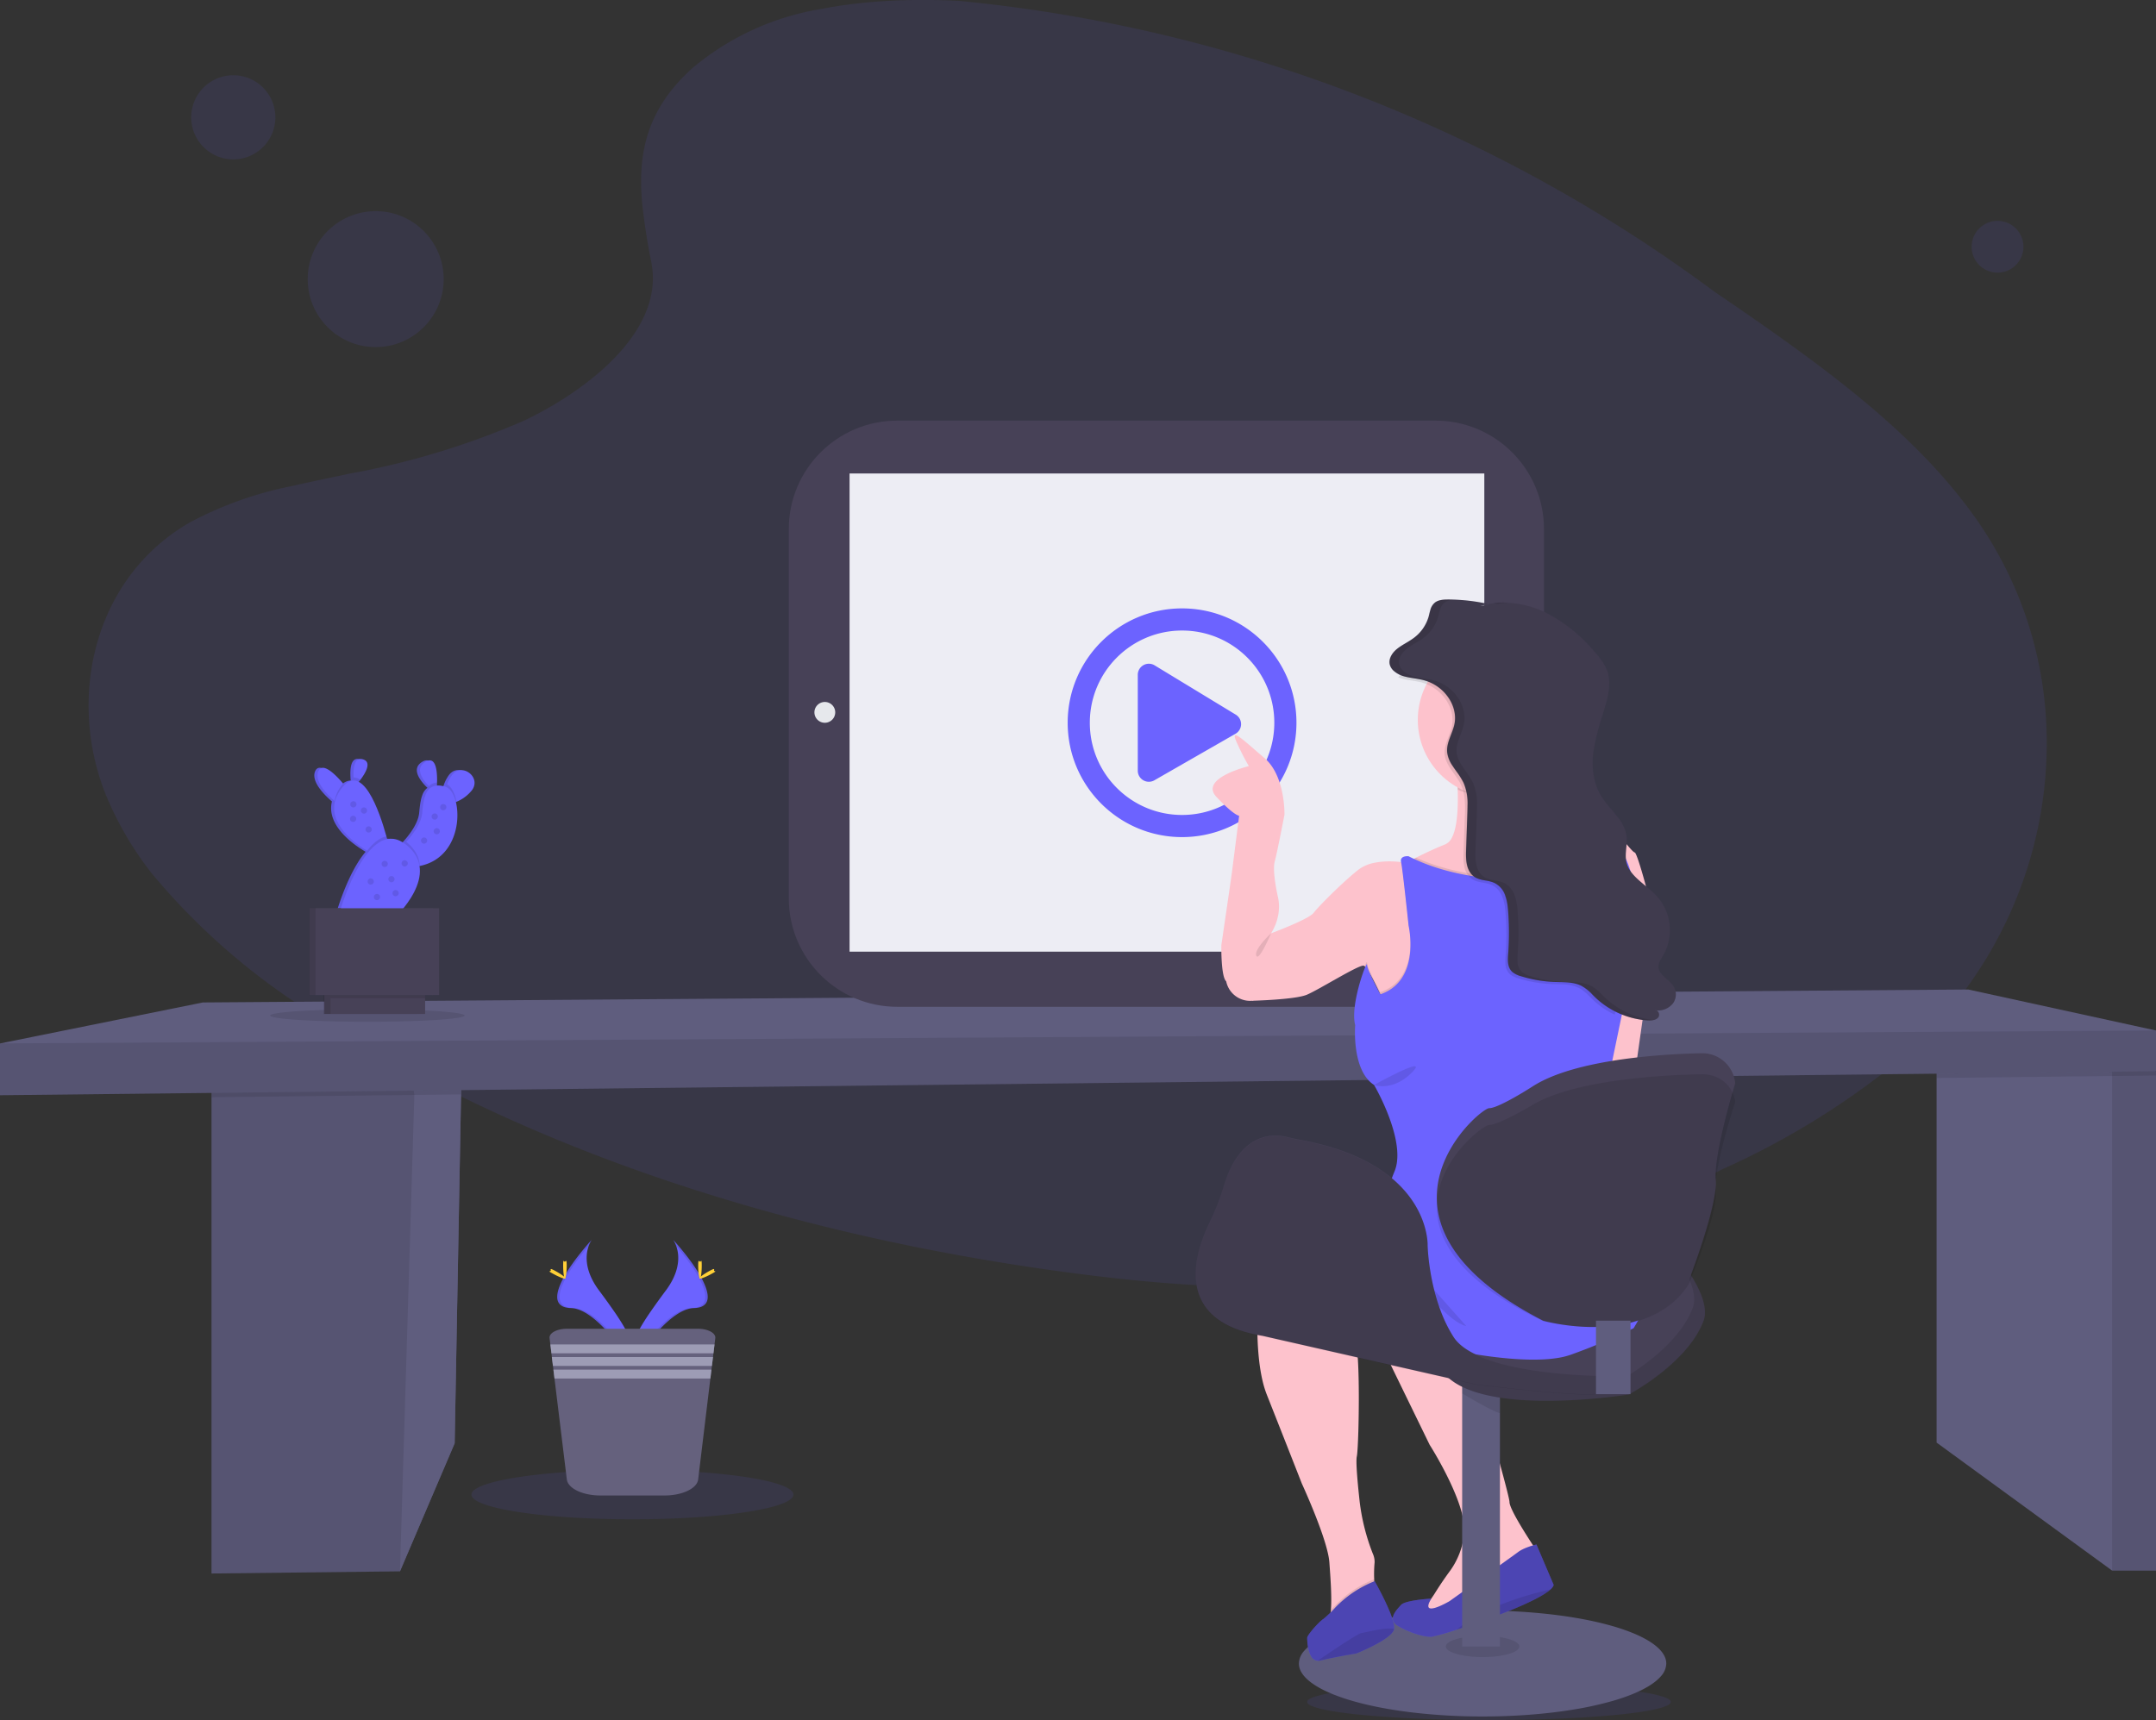 <svg width="453.4" height="361.83" xmlns="http://www.w3.org/2000/svg"><rect width="100%" height="100%" fill="#333333" stroke="none"/><g><path d="M172.802 1.871a56.235 56.235 0 0 0-27.02 12.307c-.426.379-.844.767-1.255 1.163-9.087 8.763-10.425 18.047-9.409 28.138.46 3.98 1.087 7.94 1.882 11.868a17.11 17.11 0 0 1 .299 3.18c0 11.358-11.328 21.323-22.552 27.608a78.666 78.666 0 0 1-4.524 2.343 166.136 166.136 0 0 1-36.88 11.185c-1.787.382-3.573.76-5.356 1.137-1.132.24-2.264.482-3.394.728-1.09.237-2.181.48-3.269.732a76.961 76.961 0 0 0-21.612 7.754c-.799.467-1.582.96-2.349 1.478-12.958 8.759-19.028 23.374-18.721 37.988a50.28 50.28 0 0 0 3.692 17.9 70.126 70.126 0 0 0 9.526 16.278 140.762 140.762 0 0 0 37.307 31.614c45.345 28.266 99.44 44.809 154.565 52.28 19.725 2.677 39.817 4.234 59.664 2.318a236.037 236.037 0 0 0 78.798-23.904 166.932 166.932 0 0 0 38.301-23.827 88.894 88.894 0 0 0 5.298-5.058c16.163-16.756 24.628-38.758 24.628-60.673a81.624 81.624 0 0 0-13.832-45.782c-11.505-17.07-28.956-30.426-46.68-42.821a660.334 660.334 0 0 0-9.268-6.368A317.725 317.725 0 0 0 201.648.181c-9.526-.468-19.502-.137-28.847 1.69z" fill="#6c63ff" fill-rule="evenodd" opacity=".1"/><path d="M64.71 58.716c0-7.895 6.4-14.296 14.296-14.296 7.896 0 14.297 6.4 14.297 14.296 0 7.896-6.4 14.297-14.297 14.297-7.895 0-14.296-6.4-14.296-14.297zM40.21 24.68a8.85 8.85 0 1 1 17.7 0 8.85 8.85 0 0 1-17.7 0zM414.63 51.906a5.446 5.446 0 1 1 10.893 0 5.446 5.446 0 0 1-10.893 0zM350.864 358.622a.819.819 0 0 0 .492-.61.62.62 0 0 0-.274-.455c-.801-.665-3.346-1.297-7.369-1.832a109.636 109.636 0 0 0-3.556-.408c-3.585-.358-7.808-.637-12.403-.827a358.238 358.238 0 0 0-14.631-.29c-3.408 0-6.816.046-10.223.139-6.301.174-12.106.508-16.812.978-5.714.57-9.432 1.3-10.707 2.086a.819.819 0 0 0-.491.61.62.62 0 0 0 .273.454c.802.665 3.347 1.297 7.37 1.832 1.182.156 2.368.292 3.555.41 3.585.357 7.809.636 12.404.826 4.874.196 9.752.293 14.63.29 3.409 0 6.817-.046 10.224-.139 6.3-.174 12.106-.509 16.811-.978 5.714-.57 9.432-1.301 10.707-2.086z" fill="#6c63ff" fill-rule="evenodd" opacity=".1"/><path d="M97.127 221.16l-.168 9.054-1.343 73.393-11.5 26.932-39.636.454V225.33l41.364-3.277 11.283-.894z" fill="#5f5d7e" fill-rule="evenodd"/><path d="M97.127 221.16l-.168 9.054-1.343 73.393-11.5 26.932-39.636.454V225.33l41.364-3.277 11.283-.894z" fill-rule="evenodd" opacity=".1"/><path d="M97.122 221.16l-.168 9.054-1.343 73.393L84.11 330.54l3.027-100.152-.009-.064-1.289-8.269 11.283-.894z" fill="#5f5d7e" fill-rule="evenodd"/><path d="M85.844 222.054l11.283-.894-.168 9.054-9.826.11-42.653.476v-5.47l41.364-3.276z" fill-rule="evenodd" opacity=".1"/><path d="M453.403 225.333v105.054h-9.226L407.26 303.46v-81.09l32.982-3.1 2.024.93 1.91.88 9.227 4.253z" fill="#5f5d7e" fill-rule="evenodd"/><path d="M444.17 220.2h9.227v110.187h-9.227V220.2z" fill-rule="evenodd" opacity=".1"/><path d="M453.403 220.2v6.041l-9.226.105-36.917.408v-4.384l32.982-3.1 2.024.93 1.91.88v-.88h9.227z" fill-rule="evenodd" opacity=".1"/><path d="M453.401 216.773v8.56L0 230.389v-10.893l42.662-8.623 371.254-2.723 39.485 8.623z" fill="#5f5d7e" fill-rule="evenodd"/><path d="M453.401 216.77v8.56L0 230.386v-10.893l453.401-2.723z" fill-rule="evenodd" opacity=".1"/><path d="M165.88 188.968c0 12.603 10.217 22.82 22.82 22.82h113.173c12.603 0 22.82-10.217 22.82-22.82V111.3c0-12.603-10.217-22.82-22.82-22.82H188.7c-12.603 0-22.82 10.217-22.82 22.82v77.668z" fill="#474157" fill-rule="evenodd"/><path d="M178.66 99.6h133.488v100.588H178.66V99.6z" fill="#ededf4" fill-rule="evenodd"/><path d="M171.27 149.898a2.188 2.188 0 1 1 4.375 0 2.188 2.188 0 0 1-4.375 0zM314.46 150.128a3.608 3.608 0 1 1 7.216 0 3.608 3.608 0 0 1-7.216 0z" fill="#e6e8ec" fill-rule="evenodd"/><path d="M272.639 152.034c0-13.285-10.77-24.054-24.055-24.054s-24.054 10.77-24.054 24.054c0 13.285 10.77 24.055 24.054 24.055 13.285 0 24.055-10.77 24.055-24.055zm-43.453-.004v.004c0-10.713 8.685-19.397 19.398-19.397s19.398 8.684 19.398 19.397-8.685 19.398-19.398 19.398c-10.719 0-19.403-8.688-19.398-19.402zm30.618-1.743l-17.07-10.375a2.333 2.333 0 0 0-3.463 2.033v20.179a2.333 2.333 0 0 0 3.463 2.033l17.07-9.794a2.338 2.338 0 0 0 0-4.076z" fill="#6c63ff" fill-rule="evenodd"/><path d="M345.29 214.285l.75.082a4.127 4.127 0 0 1 .535.027h.24a2.47 2.47 0 0 0 1.662-.508.98.98 0 0 0-.304-1.607 4.049 4.049 0 0 0 3.554-1.489 3.173 3.173 0 0 0 0-3.694c-.673-.956-1.874-1.689-2.567-2.595a2.35 2.35 0 0 1-.529-1.276c-.05-.759.367-1.454.783-2.13.082-.132.163-.265.243-.399a10.557 10.557 0 0 0-1.666-12.685 24.853 24.853 0 0 0-2.015-1.793l-.175-.635c-.942-3.402-1.885-6.315-2.176-6.413a.91.91 0 0 1-.248-.141c-.353-.267-.823-.827-1.294-1.368l-.196-.225a8.35 8.35 0 0 0-.032-1.874c-.314-2.076-1.768-3.764-3.221-5.467a23.322 23.322 0 0 1-2.144-2.784c-1.281-2.074-1.787-4.492-1.783-6.91.003-.852.063-1.701.181-2.544a46.685 46.685 0 0 1 1.81-7.241c.226-.739.453-1.477.668-2.217.45-1.538.85-3.14.85-4.716a7.59 7.59 0 0 0-.364-2.396 10.857 10.857 0 0 0-2.144-3.52 34.31 34.31 0 0 0-.783-.892 33.344 33.344 0 0 0-10.403-8.169 20.672 20.672 0 0 0-9.208-1.97h-.032l-.5.027-.353.023-.355.036-.376.037a16.42 16.42 0 0 0-1.148.186 39.627 39.627 0 0 0-8.42-.944h-.367a4.313 4.313 0 0 0-2.406.567c-.838.586-1.067 1.559-1.296 2.502-.044.188-.092.375-.142.562a8.5 8.5 0 0 1-3.268 4.538c-.49.342-.995.66-1.513.956l-.057.034c-.634.355-1.244.752-1.825 1.189a4.57 4.57 0 0 0-1.425 1.801c-.187.467-.253.96-.14 1.448a2.73 2.73 0 0 0 1.004 1.487c.385.304.81.552 1.265.737l-.132.162c-.09.108-.178.216-.263.328.082.033.164.064.247.093.14.05.28.095.402.134.726.198 1.465.345 2.212.442l.088.014c.642.087 1.278.21 1.907.366.38.101.753.227 1.116.376a15.94 15.94 0 0 0-1.865 7.498 16.153 16.153 0 0 0 8.451 14.17v.453c.017.574.026 1.149.026 1.723 0 4.318-.532 8.895-2.667 9.755a88.955 88.955 0 0 0-6.173 2.792l-.454.24a25.5 25.5 0 0 1-1.12-.545s-1.852-.217-1.612 1.156l.018.088a3.904 3.904 0 0 0-.047-.007c-.376-.053-2.933-.382-5.49.123a8.29 8.29 0 0 0-3.494 1.468c-.389.304-.772.615-1.149.934-2.768 2.333-6.341 5.845-7.822 7.508-.177.196-.348.4-.51.608-.1.122-.213.232-.338.327-1.831 1.454-8.658 3.998-8.658 3.998l.042-.061c.296-.443 2.044-3.234 1.576-6.741a8.915 8.915 0 0 0-.193-1.004s-1.113-4.816-.681-7.025a3.23 3.23 0 0 1 .055-.237c.047-.175.093-.35.135-.526.588-2.4 1.715-8.204 1.896-9.14l.025-.128s.209-8.142-4.235-11.877c-4.414-3.712-7.494-6.769-5.85-3.246l.032.069a50.605 50.605 0 0 0 2.514 4.86s-10.625 2.524-6.853 6.463c.374.392.755.778 1.141 1.157 2.185 2.14 3.171 2.637 3.51 2.752.047.019.096.03.146.035 0 0-1.23 9.514-1.48 11.475l-.008.062-.058.432c-.374 2.718-1.951 13.411-2.183 14.983a2321.968 2321.968 0 0 1-.029.202c-.004.26-.09 6.575 1.03 7.57 0 0 .725 4.089 5.254 4.089.076 0 .153-.001.23-.004 0 0 8.28-.208 11.186-1.12.118-.036.235-.077.35-.123.246-.102.489-.212.728-.33 3.12-1.519 10.417-6.017 11.359-5.786a.521.521 0 0 1 .2.125c.048.042.093.087.135.136-.075.168-.146.337-.214.507-.988 2.47-2.779 8.572-1.928 11.684l-.002.027c-.038.496-.516 7.622 2.606 11.299.4.477.87.89 1.394 1.227.02.032.038.064.056.096.61 1.055 6.022 10.667 4.655 16.809-.089.407-.213.805-.372 1.19a67.779 67.779 0 0 0-.567 1.444c-3.57-2.961-8.82-5.711-16.546-7.463a65.829 65.829 0 0 0-2.825-.575 49.731 49.731 0 0 1-2.827-.608c-.29-.07-.581-.127-.876-.171-3.118-.47-9.362.042-12.49 10.433a50.555 50.555 0 0 1-3.068 7.77c-.13.26-.255.524-.378.788-1.249 2.692-2.498 6.275-2.527 9.832-.072 5.164 2.432 10.284 11.29 12.537.584.148 1.172.279 1.763.393.114 4.085.581 8.95 1.979 12.45l.924 2.309a7435.162 7435.162 0 0 1 6.501 16.353l.066.142c.62 1.347 5.439 11.928 5.761 16.37l.001.01c.223 3.108.548 7.177.322 9.974a3.018 3.018 0 0 1-.03.376l-.016.123c-.47.508-.983.974-1.534 1.393-.082.049-.16.102-.235.16-.983.75-3.191 3.178-3.191 3.798.005.648.063 1.295.172 1.933a7.441 7.441 0 0 0-1 1.048c-.565.73-.882 1.488-.92 2.247a3.084 3.084 0 0 0-.004.155 5.215 5.215 0 0 0 2.526 3.947c5.573 4.188 19.755 7.163 36.37 7.163 5.058.01 10.114-.282 15.138-.876 13.959-1.69 23.752-5.646 23.752-10.234a4.996 4.996 0 0 0-2.262-3.74c-3.828-3.055-12.21-5.49-22.808-6.64a123.518 123.518 0 0 0-8.325-.613c3.935-1.57 7.43-3.217 8.878-4.538.31-.242.548-.566.685-.935l-3.653-8.483s-.286.064-.708.186l-.255-.38-.422-.648c-1.69-2.602-4.33-6.864-4.33-8.094a2.064 2.064 0 0 0-.037-.308c-.135-.768-.62-2.668-1.316-5.237-.222-.816-.445-1.632-.67-2.447V293.46c11.152 1.699 25.316-.354 27.09-.625l.186-.029.068-.036h.3v-.163c.285-.159.568-.32.85-.486 3.1-1.824 11.294-7.147 14.321-14.033.101-.23.197-.464.287-.699.908-2.342-.222-5.696-2.469-9.281 1.552-3.853 5.356-13.734 5.072-17.843a5.368 5.368 0 0 0-.012-.144c0-.083-.003-.166-.008-.249-.006-.11-.014-.225-.017-.34a3.599 3.599 0 0 1-.002-.1 11.854 11.854 0 0 0 .046-1.235c.05-.618.122-1.235.216-1.848.846-5.625 3.464-13.613 3.826-14.706l.042-.125v-.009c-.006-.039-.028-.211-.068-.45a5.675 5.675 0 0 0-.513-1.597c.328-1.117.545-1.824.566-1.892l.002-.005v-.008a2.6 2.6 0 0 0-.055-.446 6.967 6.967 0 0 0-7.057-5.846 155.409 155.409 0 0 0-8.774.42c-1.617.124-3.23.276-4.842.456.301-2.113.657-4.608 1.03-7.196l.096-.66zM288.546 331.97l-.086.031v-.453a26.942 26.942 0 0 1 .086-3.55 4.156 4.156 0 0 0-.39-1.842 43.57 43.57 0 0 1-2.782-10.952c-.43-3.744-.79-7.81-.628-9.167.008-.069.02-.137.033-.205.048-.266.082-.535.102-.804.302-3.332.5-14.253.102-19.919l7.026 1.58 8.17 16.656.082.13c.675 1.064 5.294 8.478 6.802 14.42v6.427a15.703 15.703 0 0 1-2.455 5.328 81.24 81.24 0 0 0-3.4 4.975 27.655 27.655 0 0 1-.685 1.003c-.102 0-4.818.274-6.165 1.137a1.108 1.108 0 0 0-.232.19c-.563.623-1.537 1.6-1.7 2.58l-.23.037c-.12-.354-.25-.704-.388-1.051-1.08-2.716-2.866-5.896-3.188-6.463l-.051-.088h-.023zm-.84-127.125h-.022c.083.147.166.294.247.442a66.634 66.634 0 0 1 1.813 3.62l-.031-.059c-.195-.36-1.25-2.33-2-3.99a34.549 34.549 0 0 1-.007-.013z" fill="none"/><path d="M323.111 326.143l-1.815 5.9-7.716 6.695-11.346 3.258a8.745 8.745 0 0 1-.044-.024c-.494-.274-4.992-2.811-3.576-3.424.034-.014.068-.026.102-.037.504-.159 1.103-.735 1.712-1.489a1.812 1.812 0 0 0-.033.14c-.39 2.05 4.449-.807 4.449-.807l.163-.116c1.507-1.075 12.975-9.255 14.246-10.21a10.262 10.262 0 0 1 2.905-1.329 55.94 55.94 0 0 0 .953 1.443z" fill-rule="evenodd" opacity=".1"/><path d="M323.113 326.139l-1.816 5.9-7.715 6.694-11.347 3.259s-5.117-2.8-3.62-3.448c.034-.015.068-.027.103-.038.504-.159 1.103-.735 1.711-1.488a22.677 22.677 0 0 0 1.516-2.188 73.32 73.32 0 0 1 3.1-4.539 16.34 16.34 0 0 0 2.864-7.538c.749-5.888-6.38-17.431-7.188-18.718l-.074-.117-14.637-30.068 20.424 2.496s11.005 37.784 11.005 39.6c.011.214.053.426.125.629.595 1.872 3.173 5.952 4.596 8.139a92.829 92.829 0 0 0 .953 1.425z" fill="#fdc2cc" fill-rule="evenodd"/><path d="M349.278 352.615a4.126 4.126 0 0 0 1.136-2.683c0-2.332-2.534-4.588-7.162-6.463a42.422 42.422 0 0 0-4.153-1.416 60.192 60.192 0 0 0-2.833-.74c-2.947-.696-6.218-1.259-9.7-1.675a125.797 125.797 0 0 0-14.784-.848c-6.724 0-13.267.506-19.018 1.444a72.09 72.09 0 0 0-8.299 1.82 49.9 49.9 0 0 0-1.394.423c-4.266 1.367-7.267 3.008-8.785 4.772a4.126 4.126 0 0 0-1.136 2.683c0 2.332 2.534 4.588 7.163 6.463a42.422 42.422 0 0 0 4.152 1.416c.938.27 1.883.516 2.834.74 2.946.696 6.217 1.26 9.7 1.675 4.906.573 9.843.856 14.783.848 6.724 0 13.267-.505 19.019-1.443a72.09 72.09 0 0 0 8.298-1.82 49.9 49.9 0 0 0 1.395-.424c4.265-1.367 7.266-3.008 8.784-4.772z" fill="#5f5d7e" fill-rule="evenodd"/><path d="M323.111 324.9l3.626 8.51a2.178 2.178 0 0 1-.68.94c-2.805 2.573-13.294 6.399-19.775 8.477a45.877 45.877 0 0 1-5.187 1.475c-1.55.11-4.717-.857-6.977-2.197a12.865 12.865 0 0 1-.172-.104 3.116 3.116 0 0 1-.426-.31c-1.406-1.234-.05-2.802.85-3.79l.266-.293c.11-.113.238-.205.38-.274 1.528-.803 5.974-1.051 5.974-1.051-.07.117-.138.236-.204.356-1.958 3.623 3.595.443 4.03.19l.027-.015.164-.117c1.416-1.01 11.638-8.301 13.913-9.963.112-.081.223-.163.333-.246 1.224-.917 3.363-1.468 3.785-1.57a5.69 5.69 0 0 1 .073-.018z" fill="#6c63ff" fill-rule="evenodd"/><path d="M323.111 324.9l3.626 8.51a2.178 2.178 0 0 1-.68.94c-2.805 2.573-13.294 6.399-19.775 8.477a45.877 45.877 0 0 1-5.187 1.475c-1.55.11-4.717-.857-6.977-2.197a12.865 12.865 0 0 1-.172-.104 3.116 3.116 0 0 1-.426-.31c-1.406-1.234-.05-2.802.85-3.79l.266-.293c.11-.113.238-.205.38-.274 1.528-.803 5.974-1.051 5.974-1.051-.07.117-.138.236-.204.356-1.958 3.623 3.595.443 4.03.19l.027-.015.164-.117c1.416-1.01 11.638-8.301 13.913-9.963.112-.081.223-.163.333-.246 1.224-.917 3.363-1.468 3.785-1.57a5.69 5.69 0 0 1 .073-.018z" fill-rule="evenodd" opacity=".3"/><path d="M324.864 335.248a9.073 9.073 0 0 0 1.2-.898c-.19.042-.378.085-.568.13-4.344 1.007-13.592 3.593-19.206 8.348 5.762-1.848 14.692-5.077 18.574-7.58zM317.254 347.924c.094-.027.187-.055.28-.085 1.274-.408 1.984-.939 1.984-1.49 0-.467-.507-.918-1.433-1.293a8.49 8.49 0 0 0-.83-.283 12.046 12.046 0 0 0-.567-.148c-1.376-.325-3.105-.505-4.899-.505-2.05 0-4.016.235-5.465.653a9.986 9.986 0 0 0-.28.084c-1.274.409-1.984.94-1.984 1.491 0 .467.507.918 1.433 1.293.272.109.55.203.83.283.189.054.378.103.568.148 1.375.325 3.104.505 4.898.505 2.05 0 4.016-.235 5.466-.653z" fill-rule="evenodd" opacity=".1"/><path d="M307.49 287.57h7.942v58.774h-7.942V287.57z" fill="#5f5d7e" fill-rule="evenodd"/><path d="M315.432 290.488v6.808c-1.501-.463-4.824-2.334-7.488-3.91l-.454-.27v-5.546h1.657l6.285 2.918z" fill-rule="evenodd" opacity=".1"/><path d="M296.72 261.992s26.224-6.749 32.75-11.8a3.422 3.422 0 0 1 1.756-.668c8.427-.926 30.148 20.052 27.014 28.353-3.386 8.968-15.712 15.463-15.712 15.463s-34.09 5.546-39.894-6.023c-5.805-11.569-5.914-25.325-5.914-25.325z" fill="#474157" fill-rule="evenodd"/><path d="M296.72 261.992s26.224-6.749 32.75-11.8a3.422 3.422 0 0 1 1.756-.668c8.427-.926 30.148 20.052 27.014 28.353-3.386 8.968-15.712 15.463-15.712 15.463s-34.09 5.546-39.894-6.023c-5.805-11.569-5.914-25.325-5.914-25.325z" fill-rule="evenodd" opacity=".1"/><path d="M294.45 259.262l.384-.1c3.256-.854 26.257-6.997 32.347-11.685l.02-.015a3.422 3.422 0 0 1 1.755-.668c8.322-.914 29.609 19.533 27.12 28.037a4.37 4.37 0 0 1-.106.316c-3.082 8.164-13.574 14.279-15.43 15.309l-.282.154-.21.032c-2.449.377-25.747 3.763-35.866-2.206a9.509 9.509 0 0 1-3.818-3.85c-5.805-11.568-5.914-25.324-5.914-25.324z" fill="#474157" fill-rule="evenodd"/><path d="M270.12 197.366l-2.837-1.03s2.117-2.984 1.611-6.825a9.016 9.016 0 0 0-.2-1.043c-.103-.462-1.082-4.93-.67-7.043.015-.076.033-.15.053-.226.567-2.105 2.042-9.825 2.042-9.825v-.012c.007-.34.114-8.239-4.207-11.902l-.035-.03c-4.397-3.73-7.44-6.768-5.743-3.147a50.554 50.554 0 0 0 2.497 4.879s-10.498 2.515-6.837 6.455l.029.03c3.735 3.949 4.76 3.953 4.765 3.953 0 0-1.22 9.546-1.467 11.511l-.008.063a43.49 43.49 0 0 1-.057.433c-.37 2.726-1.951 13.456-2.184 15.031l-.028.194s-.096 5.582.775 7.262c.061.127.145.242.246.34a5.134 5.134 0 0 0 5.446 4.085c.808-.014 10.439-10.657 6.808-13.153zM338.656 176.491v6.354l-6.582 2.147-11.21 8.251-2.972 2.188-13.276-5.333-8.396-8.85.019-.01a64.612 64.612 0 0 1 1.098-.58l.453-.24c.301-.152.603-.302.905-.45a81.235 81.235 0 0 1 3.55-1.652 59.641 59.641 0 0 1 1.677-.7 2.887 2.887 0 0 0 1.42-1.442c.97-1.858 1.232-5.077 1.232-8.19 0-.627-.01-1.254-.029-1.881v-.454a74.19 74.19 0 0 0-.454-6.064s1.01-.192 2.56-.435a110.202 110.202 0 0 1 1.356-.203c5.687-.818 15.468-1.773 14.579 1.546a7.883 7.883 0 0 0 .001 3.54l.04.188c.014.065.03.13.045.193.041.18.086.358.133.536 1.058 3.955 3.734 7.91 3.734 7.91l9.077 3.268.254.091.786.272z" fill="#fdc2cc" fill-rule="evenodd"/><path d="M338.66 178.428v-1.929a6.354 6.354 0 0 1 2.155 0c.735.21 2.078 2.263 2.815 2.75a.731.731 0 0 0 .167.087c.681.227 4.847 15.771 4.394 17.133a5.44 5.44 0 0 0-.12.535c-.826 4.347-4.623 31.566-4.623 31.566l-8.646 9.53-1.702-26.21 5.56-15.544v-17.918zM292.358 256.598l1.475-6.808s-7.902 1.702-6.899 4.198c.92 2.288 4.71 2.574 5.336 2.606l.088.004zM304.848 199.384l-6.014 12.957-7.148 5.22-1.248-8.066-.033-.071c-.27-.592-2.16-4.687-3.201-5.934a2.049 2.049 0 0 0-.22-.23.52.52 0 0 0-.177-.119.264.264 0 0 0-.077-.014c-1.235-.071-9.513 5.144-11.95 6.141-2.496 1.022-11.46 1.249-11.46 1.249l3.971-14.183.102-.039c.857-.322 6.87-2.608 8.54-3.957.12-.092.228-.198.322-.316.98-1.306 5.82-6.16 9.018-8.758.132-.107.265-.214.4-.32a8.199 8.199 0 0 1 3.473-1.47c2.552-.51 5.105-.174 5.458-.124l.041.006.09.037 1.49.644 4.311 10.552 4.312 6.795zM289.075 334.55l-2.61 5.446-.069.022c-.828.271-8.819 2.864-7.42 1.68.156-.14.281-.311.368-.502.193-.394.332-.94.43-1.597.047-.312.083-.624.11-.938.223-2.804-.1-6.894-.322-10.011a11.953 11.953 0 0 0-.218-1.491c-1.085-5.36-5.569-15.075-5.569-15.075-.035-.09-.07-.182-.107-.272a6495.902 6495.902 0 0 0-7.268-18.45 20.92 20.92 0 0 1-.896-2.93c-1.7-7.262-.92-17.153-.92-17.153l.009-.152c.067-1.246.594-9.793 2.478-12.541l.01-.015a4.637 4.637 0 0 1 1.097-1.078c2.92-2.126 8.888-2.893 8.888-2.893l3.726 12.358s2.96 11.185 4.139 13.18c.019.033.038.065.059.096 1.093 1.64.817 20.55.39 23.86a4.12 4.12 0 0 1-.05.308c-.206.985.083 4.558.458 8.131.045.425.09.849.137 1.272a44.167 44.167 0 0 0 2.76 10.984 4.193 4.193 0 0 1 .39 1.86 27.073 27.073 0 0 0-.087 3.559 93.954 93.954 0 0 0 .087 2.342z" fill="#fdc2cc" fill-rule="evenodd"/><path d="M289.071 334.552l-2.61 5.446-.069.023c-.828.27-8.818 2.863-7.42 1.68.156-.141.281-.312.368-.503.28-.57.445-1.456.54-2.534.167-.167.334-.336.5-.505l.522-.534a22.914 22.914 0 0 1 8.1-5.415c.015 1.266.07 2.342.07 2.342z" fill-rule="evenodd" opacity=".1"/><path d="M293.168 342.655a.27.27 0 0 1 0 .063 1.535 1.535 0 0 1-.217.5c-1.244 1.958-6.968 4.302-7.658 4.579l-.068.027-.105.018c-.664.112-4.341.74-6.85 1.328-.178.042-.356.085-.533.13a1.883 1.883 0 0 1-.64.058 1.768 1.768 0 0 1-1.385-.966c-.758-1.27-.811-3.385-.812-3.847v-.011a.596.596 0 0 1 .06-.221c.397-.905 2.621-3.338 3.344-3.75a24.344 24.344 0 0 0 2.523-2.42 23.419 23.419 0 0 1 8.27-5.523s4.325 7.607 4.082 9.95a1.497 1.497 0 0 1-.011.085z" fill="#6c63ff" fill-rule="evenodd"/><path d="M288.97 332.66l.127-.05.046.082c.469.835 4.366 7.859 4.025 9.962a.27.27 0 0 1 0 .063 1.535 1.535 0 0 1-.217.5c-1.244 1.958-6.968 4.302-7.658 4.58l-.068.026-.105.018c-.664.112-4.341.74-6.85 1.328-.178.042-.356.085-.533.13a1.883 1.883 0 0 1-.64.058 1.769 1.769 0 0 1-1.385-.966c-.758-1.27-.811-3.385-.812-3.847v-.011a.596.596 0 0 1 .06-.221c.397-.905 2.621-3.338 3.344-3.75a24.056 24.056 0 0 0 2.56-2.456 22.95 22.95 0 0 1 8.105-5.446z" fill-rule="evenodd" opacity=".3"/><path d="M293.173 342.677c0-.01 0-.019-.002-.028a4.175 4.175 0 0 0-.397-.053c-1.904-.168-4.989.643-6.121.863-.096.02-.193.035-.29.047a.603.603 0 0 0-.112.027c-1.028.33-5.723 3.48-8.374 5.288l-.777.531a1.885 1.885 0 0 0 .64-.059c.177-.044.355-.087.533-.129 2.767-.648 6.956-1.346 6.956-1.346l.068-.027c.75-.301 7.446-3.044 7.874-5.079a.296.296 0 0 0 .002-.035zM323.975 164.954c.249-.168.489-.348.72-.54a8.251 8.251 0 0 1-.09-3.92c1.248-4.653-18.495-.908-18.495-.908a77.603 77.603 0 0 0 .454 6.526c.408.219.845.378 1.298.472 2.255.493 5.186-.19 7.534-.19h.324c3.406.014 5.794.224 8.255-1.44z" fill-rule="evenodd" opacity=".1"/><path d="M330.61 151.428h-.004c0 8.961-7.265 16.226-16.226 16.226-.417 0-.835 0-1.243-.046-8.447-.651-14.97-7.692-14.978-16.164 0-.282.007-.563.022-.845.442-8.623 7.561-15.39 16.196-15.393.141 0 .282.002.422.005 8.796.225 15.81 7.419 15.811 16.217z" fill="#fdc2cc" fill-rule="evenodd"/><path d="M300.532 192.606l4.312 6.808-6.014 12.957-7.148 5.22-1.248-8.088a24.59 24.59 0 0 0-.033-.072c-.29-.636-2.453-5.323-3.421-6.164.3-.731.504-1.067.504-.8 0 1.06 2.435 5.586 2.756 6.177l.035.065c8.236-2.818 6.163-13.399 5.96-14.343a4.282 4.282 0 0 0-.014-.067s-.919-8.756-1.386-12.186a39.638 39.638 0 0 0-.103-.713l1.488.644 4.312 10.562zM338.656 176.492v6.354l-6.582 2.147-11.21 8.251-2.972 2.188-13.276-5.333-8.396-8.85.019-.01a64.612 64.612 0 0 1 1.098-.58l.453-.24a39.054 39.054 0 0 0 3.729 1.461c4.106 1.38 8.211 2.062 11.563 2.396.462.046.924.087 1.387.122a50.366 50.366 0 0 0 6.246.141c16.787-2.674 17.58-6.704 17.2-8.237a2.14 2.14 0 0 0-.022-.082l.763.272z" fill-rule="evenodd" opacity=".1"/><path d="M337.652 176.13l1.008.358c7.488 5.447 5.22 23.488 5.22 23.488l-2.806 13.465-2.083 10.03.088.53c.775 4.693 6.485 39.208 7.764 45.538.058.305.126.607.204.907.032.107.053.217.063.329.252 2.523-3.571 8.625-3.571 8.625a127.201 127.201 0 0 1-13.162 5.56c-.856.3-1.738.524-2.634.668-8.265 1.4-21.804-1.45-24.387-2.09l-.21-.053a11.839 11.839 0 0 1-.695-.217c-3.829-1.29-18.48-7.109-24.373-9.425-.003 0-.005-.002-.008-.003-.433-.17-.87-.329-1.312-.475-4.963-1.634-6.552-.187-7.863-.187a1.59 1.59 0 0 1-.242-.018c-1.475-.227-2.497-3.064-2.723-3.858-.227-.794 4.084-7.716 6.467-11.233a5.712 5.712 0 0 1 2.715-2.015c3.044-1.204 7.088-.882 7.837-1.048 1.001-.223 7.89-.01 8.161 0h.009s-.454-2.27 2.155-8.624c.274-.686.45-1.407.524-2.142.72-6.54-4.835-16.012-4.835-16.012-4.703-3.023-3.991-12.344-3.972-12.59v-.004a5.87 5.87 0 0 1-.152-.799c-.565-4.502 2.649-12.977 2.649-11.91.004.12.022.24.053.355.358 1.47 2.41 5.282 2.703 5.822l.035.064a9.29 9.29 0 0 0 2.316-1.158c5.495-3.825 3.825-12.342 3.644-13.184a4.282 4.282 0 0 0-.014-.068l-.017-.152c-.145-1.386-1.248-11.808-1.56-13.226l-.003-.01c-.315-1.402 1.395-1.267 1.566-1.25a.89.89 0 0 1 .013.001c.368.19.74.372 1.117.545 5.973 2.814 12.508 3.84 17.147 4.194a50.381 50.381 0 0 0 6.245.14c.859-.138 1.716-.287 2.572-.448 16.81-3.157 14.796-7.677 14.398-8.342a1.158 1.158 0 0 0-.05-.078z" fill="#6c63ff" fill-rule="evenodd"/><path d="M288.285 258.97a.856.856 0 0 0-.143.189c-.934 1.483-5.175 10.894-1.673 13.654.09.072.186.136.286.193 3.309 1.851 1.582-13.575 1.53-14.026v-.01zM308.362 278.955L291.91 260.46c.113.34 10.666 17.133 16.452 18.495zM317.328 127.574l-1.688.358c.465-.171.941-.312 1.425-.422l.263.064zM342.754 199.976l-3.177 13.457a16.44 16.44 0 0 1-4.411-2.955c-.988-.939-1.876-2.012-3.13-2.65a5.31 5.31 0 0 0-.093-.046 8.543 8.543 0 0 0-3.318-.706c-.759-.039-1.527-.038-2.278-.065a26.923 26.923 0 0 1-6.998-1.198 4.938 4.938 0 0 1-1.816-.88 2.995 2.995 0 0 1-.932-2.066c-.056-.585-.018-1.195.025-1.77a58.81 58.81 0 0 0-.037-9.318c-.134-1.622-.492-3.437-1.579-4.65a3.951 3.951 0 0 0-1.434-1.023c-1.153-.454-2.528-.417-3.631-.966a2.996 2.996 0 0 1-.454-.282 4.136 4.136 0 0 1-1.58-2.785c-.155-.847-.167-1.747-.14-2.58.097-2.65.19-5.302.277-7.956a23.153 23.153 0 0 0-.086-3.925 8.718 8.718 0 0 0-.708-2.506c-.817-1.747-2.368-3.253-3.083-4.985a5.033 5.033 0 0 1-.321-1.1 4.34 4.34 0 0 1-.06-.728c0-1.833 1.112-3.562 1.521-5.382.092-.413.144-.834.154-1.258.084-3.554-2.693-7.108-6.585-8.118-1.362-.354-2.823-.423-4.18-.826a6.728 6.728 0 0 1-.64-.227 18.142 18.142 0 0 1 8.788-6.21 20.523 20.523 0 0 1 6.525-1.052 19.833 19.833 0 0 1 11.417 3.52 15.589 15.589 0 0 1 6.937 12.705c0 5.083-2.646 9.618-6.78 12.595.027.127.058.258.095.386.046.18.096.358.15.535 1.108 3.663 3.787 7.326 4.177 7.848l.048.063 10.275 3.268 1.144.363a11.964 11.964 0 0 1 4.493 5.932c2.705 6.936 1.58 16.354 1.439 17.438l-.014.103zM348.088 212.975c.08.019.16.03.243.032a.603.603 0 0 0-.291-.041l.048.01z" fill-rule="evenodd" opacity=".1"/><path d="M311.331 127.503c1.824-.593 3.76-.809 5.696-.719 2.7.146 5.346.812 7.793 1.963a32.764 32.764 0 0 1 10.33 8.17c.246.273.487.55.725.832a11.142 11.142 0 0 1 2.184 3.592c.398 1.228.43 2.502.27 3.775a22.111 22.111 0 0 1-.751 3.365c-.217.74-.439 1.48-.666 2.217a46.904 46.904 0 0 0-1.799 7.268c-.44 3.222-.136 6.65 1.593 9.481a22.996 22.996 0 0 0 2.125 2.789c.49.58.981 1.156 1.427 1.745a8.218 8.218 0 0 1 1.776 3.744c.047.326.07.655.068.984 0 1.608-.447 3.24-.036 4.808a5.797 5.797 0 0 0 1.113 2.124c1.324 1.669 3.414 2.981 4.95 4.57a10.663 10.663 0 0 1 1.41 13.111c-.411.68-.823 1.377-.774 2.134.082 1.217 1.246 2.033 2.22 2.943.317.283.602.6.853.942a3.218 3.218 0 0 1 0 3.708 4.035 4.035 0 0 1-3.822 1.461c.554-.045.893.453.887.952a.94.94 0 0 1-.292.687c-.167.15-.362.267-.573.342-.542.201-1.203.196-1.805.143a17.81 17.81 0 0 1-10.52-4.606c-.267-.252-.526-.514-.786-.775a9.195 9.195 0 0 0-2.437-1.921 5.772 5.772 0 0 0-.749-.297c-1.508-.483-3.217-.413-4.847-.475a26.925 26.925 0 0 1-6.999-1.198 4.865 4.865 0 0 1-1.815-.88c-.848-.745-.989-1.836-.96-2.927.01-.303.027-.606.052-.908a58.607 58.607 0 0 0-.036-9.318 15.267 15.267 0 0 0-.147-1.218 9.605 9.605 0 0 0-.387-1.572 4.507 4.507 0 0 0-2.48-2.879 8.04 8.04 0 0 0-1.695-.435 61.81 61.81 0 0 1-.277-.05 6.339 6.339 0 0 1-1.659-.481c-2.07-1.026-2.25-3.55-2.178-5.646l.277-7.96c.02-.546.033-1.092.037-1.638v-.075a10.946 10.946 0 0 0-.84-4.715 15.459 15.459 0 0 0-1.467-2.343c-.282-.395-.563-.79-.823-1.189a6.44 6.44 0 0 1-1.155-2.871 4.382 4.382 0 0 1-.02-.42c0-1.83 1.1-3.558 1.522-5.376.095-.425.147-.86.154-1.295.026-1.378-.38-2.756-1.114-3.985a9.078 9.078 0 0 0-5.467-4.092c-1.37-.372-2.818-.44-4.18-.826a5.416 5.416 0 0 1-2.054-1.08 2.729 2.729 0 0 1-.923-1.444 2.23 2.23 0 0 1-.028-.157c-.162-1.156.6-2.311 1.585-3.101.57-.457 1.212-.838 1.854-1.22a19.21 19.21 0 0 0 1.518-.968 8.524 8.524 0 0 0 3.245-4.539c.128-.47.225-.971.372-1.446.157-.647.53-1.22 1.058-1.626.14-.096.29-.178.446-.245.51-.219 1.094-.293 1.678-.317.2-.007.4-.01.599-.01 2.915.013 5.82.352 8.66 1.012" fill="#474157" fill-rule="evenodd"/><path d="M311.331 127.503c1.824-.593 3.76-.809 5.696-.719 2.7.146 5.346.812 7.793 1.963a32.764 32.764 0 0 1 10.33 8.17c.246.273.487.55.725.832a11.142 11.142 0 0 1 2.184 3.592c.398 1.228.43 2.502.27 3.775a22.111 22.111 0 0 1-.751 3.365c-.217.74-.439 1.48-.666 2.217a46.904 46.904 0 0 0-1.799 7.268c-.44 3.222-.136 6.65 1.593 9.481a22.996 22.996 0 0 0 2.125 2.789c.49.58.981 1.156 1.427 1.745a8.218 8.218 0 0 1 1.776 3.744c.047.326.07.655.068.984 0 1.608-.447 3.24-.036 4.808a5.797 5.797 0 0 0 1.113 2.124c1.324 1.669 3.414 2.981 4.95 4.57a10.663 10.663 0 0 1 1.41 13.111c-.411.68-.823 1.377-.774 2.134.082 1.217 1.246 2.033 2.22 2.943.317.283.602.6.853.942a3.218 3.218 0 0 1 0 3.708 4.035 4.035 0 0 1-3.822 1.461c.554-.045.893.453.887.952a.94.94 0 0 1-.292.687c-.167.15-.362.267-.573.342-.542.201-1.203.196-1.805.143a17.81 17.81 0 0 1-10.52-4.606c-.267-.252-.526-.514-.786-.775a9.195 9.195 0 0 0-2.437-1.921 5.772 5.772 0 0 0-.749-.297c-1.508-.483-3.217-.413-4.847-.475a26.925 26.925 0 0 1-6.999-1.198 4.865 4.865 0 0 1-1.815-.88c-.848-.745-.989-1.836-.96-2.927.01-.303.027-.606.052-.908a58.607 58.607 0 0 0-.036-9.318 15.267 15.267 0 0 0-.147-1.218 9.605 9.605 0 0 0-.387-1.572 4.507 4.507 0 0 0-2.48-2.879 8.04 8.04 0 0 0-1.695-.435 61.81 61.81 0 0 1-.277-.05 6.339 6.339 0 0 1-1.659-.481c-2.07-1.026-2.25-3.55-2.178-5.646l.277-7.96c.02-.546.033-1.092.037-1.638v-.075a10.946 10.946 0 0 0-.84-4.715 15.459 15.459 0 0 0-1.467-2.343c-.282-.395-.563-.79-.823-1.189a6.44 6.44 0 0 1-1.155-2.871 4.382 4.382 0 0 1-.02-.42c0-1.83 1.1-3.558 1.522-5.376.095-.425.147-.86.154-1.295.026-1.378-.38-2.756-1.114-3.985a9.078 9.078 0 0 0-5.467-4.092c-1.37-.372-2.818-.44-4.18-.826a5.416 5.416 0 0 1-2.054-1.08 2.729 2.729 0 0 1-.923-1.444 2.23 2.23 0 0 1-.028-.157c-.162-1.156.6-2.311 1.585-3.101.57-.457 1.212-.838 1.854-1.22a19.21 19.21 0 0 0 1.518-.968 8.524 8.524 0 0 0 3.245-4.539c.128-.47.225-.971.372-1.446.157-.647.53-1.22 1.058-1.626.14-.096.29-.178.446-.245.51-.219 1.094-.293 1.678-.317.2-.007.4-.01.599-.01 2.915.013 5.82.352 8.66 1.012M288.96 228.23l.031.012c.374.128 4.04 1.25 7.911-2.621.102-.101.201-.205.299-.31 3.14-3.416-8.241 2.92-8.241 2.92z" fill-rule="evenodd" opacity=".1"/><g opacity=".1"><path d="M314.04 126.861l.908.186a16.142 16.142 0 0 1 2.269-.286 17.213 17.213 0 0 0-3.177.1zM337.049 209.375c.216.219.436.434.658.646a17.75 17.75 0 0 0 9.958 4.547 4.861 4.861 0 0 1-1.52.06 17.782 17.782 0 0 1-10.516-4.607c-.22-.209-.436-.42-.65-.636l-.139-.14a9.232 9.232 0 0 0-2.438-1.92 5.773 5.773 0 0 0-.749-.297c-1.508-.483-3.218-.413-4.847-.475a26.736 26.736 0 0 1-6.999-1.198 4.866 4.866 0 0 1-1.815-.88 2.528 2.528 0 0 1-.592-.764c-.326-.643-.388-1.403-.368-2.163.01-.303.027-.606.052-.909.11-1.448.166-2.899.168-4.35v-.08c0-1.632-.068-3.262-.204-4.887-.076-.916-.224-1.894-.534-2.79a4.507 4.507 0 0 0-2.48-2.879c-.615-.259-1.3-.361-1.972-.486a6.34 6.34 0 0 1-1.659-.48 3.386 3.386 0 0 1-1.434-1.338c-.724-1.22-.794-2.865-.744-4.309.09-2.652.183-5.304.277-7.956a52.584 52.584 0 0 0 .039-1.723c.07-1.612-.218-3.22-.843-4.708a15.42 15.42 0 0 0-1.466-2.342c-.92-1.29-1.839-2.566-1.978-4.062a4.363 4.363 0 0 1-.02-.418c0-1.13.42-2.224.842-3.325.273-.668.5-1.353.68-2.052.402-1.792.005-3.666-.96-5.28a9.078 9.078 0 0 0-5.467-4.093 17.755 17.755 0 0 0-1.932-.375c-.758-.118-1.517-.233-2.248-.45a5.685 5.685 0 0 1-1.99-1.026 2.694 2.694 0 0 1-.969-1.47 2.53 2.53 0 0 1 .142-1.442 4.57 4.57 0 0 1 1.415-1.822c1.03-.826 2.296-1.402 3.372-2.188a8.523 8.523 0 0 0 3.245-4.538c.129-.472.225-.974.374-1.45a2.924 2.924 0 0 1 1.056-1.623c.141-.096.292-.178.45-.244.686-.29 1.502-.323 2.273-.323.2 0 .401.005.602.011.201.007.403.01.605.012a3.63 3.63 0 0 0-1.86.544c-.823.597-1.059 1.59-1.295 2.545a19.57 19.57 0 0 1-.135.528 8.491 8.491 0 0 1-3.241 4.538c-.488.355-1.014.667-1.54.978-.64.359-1.254.763-1.837 1.21-.352.28-.667.604-.94.963-.511.688-.797 1.486-.612 2.3.119.476.369.91.722 1.25a5.285 5.285 0 0 0 2.233 1.246c.701.192 1.415.338 2.135.438.69.11 1.38.215 2.045.388 4.352 1.13 7.311 5.438 6.43 9.373-.178.712-.408 1.41-.687 2.089-.419 1.092-.838 2.179-.838 3.301 0 .136.007.27.02.405.046.46.157.91.331 1.337.379.953 1.012 1.836 1.646 2.725a15.42 15.42 0 0 1 1.467 2.342c.625 1.488.913 3.096.842 4.708v.153a52.584 52.584 0 0 1-.039 1.57c-.09 2.652-.183 5.304-.277 7.956-.04 1-.017 2.098.244 3.084a3.755 3.755 0 0 0 1.94 2.562l.124.059c1.085.482 2.4.445 3.506.908a3.936 3.936 0 0 1 1.433 1.016c.822.915 1.228 2.175 1.436 3.434.066.404.116.81.15 1.219.135 1.625.204 3.256.203 4.887v.075a58.593 58.593 0 0 1-.167 4.355c-.026.334-.043.668-.05 1.003-.004.265.003.53.028.79.032.775.365 1.509.93 2.042a4.864 4.864 0 0 0 1.815.88 26.776 26.776 0 0 0 6.998 1.2c1.906.072 3.926-.037 5.596.77 1.02.493 1.795 1.276 2.569 2.051z" fill-rule="evenodd"/></g><path d="M267.296 196.34a6.34 6.34 0 0 0-.035.033c-.368.343-3.465 3.282-3.086 4.598a.717.717 0 0 0 .021.062c.531 1.361 3.1-4.693 3.1-4.693z" fill-rule="evenodd" opacity=".1"/><path d="M265.504 280.996l44.931 10.212s24.055 2.95 25.643 1.816c.268-.193.5-.433.683-.707.797-1.18.69-2.782.68-2.915l-.001-.01c-.123 0-.245 0-.367-.002-3.211-.036-26.546-.563-31.403-8.167a29.44 29.44 0 0 1-2.669-5.398c-2.232-5.88-2.675-11.762-2.759-13.426-.008-.155-.014-.31-.018-.464 0 0 .653-17.17-26.778-22.158-.622-.119-1.241-.25-1.858-.392a68.428 68.428 0 0 1-.933-.22c-2.546-.623-9.444-1.198-12.982 9.365-.103.307-.2.617-.293.928a50.973 50.973 0 0 1-3.046 7.793c-3.112 6.392-7.083 19.162 8.265 23.14a32.51 32.51 0 0 0 2.905.605z" fill="#474157" fill-rule="evenodd"/><path d="M265.504 281.067l44.931 10.211s22.89 2.807 25.486 1.892a.636.636 0 0 0 .157-.076c1.533-1.096 1.375-3.46 1.362-3.622v-.01c-.123 0-.245 0-.367-.002-2.78-.031-20.627-.43-28.53-5.464a9.188 9.188 0 0 1-2.873-2.702c-5.2-8.139-5.445-19.205-5.446-19.289 0 0 .653-17.17-26.778-22.158a51.312 51.312 0 0 1-1.858-.396 170.301 170.301 0 0 1-.933-.216 10.01 10.01 0 0 0-.886-.174c-3.006-.452-8.911.033-12.096 9.543-.103.308-.2.617-.293.929a50.973 50.973 0 0 1-3.046 7.792c-3.295 6.763-7.552 20.678 11.17 23.742z" fill-rule="evenodd" opacity=".1"/><path d="M364.852 227.422a6.94 6.94 0 0 0-7.012-5.864c-.974.018-1.948.046-2.921.084-8.004.312-23.647 1.56-31.969 6.493a19.128 19.128 0 0 0-.786.49c-.727.466-6.258 3.966-8.553 4.436-.146.032-.295.05-.444.052-2.024 0-29.218 23.166 10.224 44.119.373.198.747.393 1.122.586l.205.055c2.244.587 22.295 5.376 30.43-8.497l.064-.166c.645-1.684 5.934-15.688 5.62-20.948l-.01-.149c-.426-5.126 3.534-18.404 4.033-20.05l.051-.17v-.007a5.471 5.471 0 0 0-.054-.464z" fill="#474157" fill-rule="evenodd"/><path d="M364.852 231.393a6.601 6.601 0 0 0-5.17-5.22 7.577 7.577 0 0 0-1.842-.194c-6.228.105-24.93.85-34.55 5.889a20.059 20.059 0 0 0-1.126.634c-.728.43-6.266 3.665-8.558 4.095a2.428 2.428 0 0 1-.44.047c-2.041 0-29.727 21.785 11.347 41.27 0 0 17.812 4.678 27.667-4.263a17.184 17.184 0 0 0 2.969-3.53c.02-.052.042-.103.063-.154.645-1.555 5.934-14.484 5.62-19.338a5.495 5.495 0 0 0-.01-.138c-.454-5.047 4.084-18.662 4.084-18.662s-.009-.163-.054-.436z" fill-rule="evenodd" opacity=".1"/><path d="M335.63 277.81h7.262v15.463h-7.262V277.81z" fill="#5f5d7e" fill-rule="evenodd"/><path d="M97.703 213.622c0 .347-2.153.681-5.987.927-1.037.066-2.075.12-3.113.164-1.667.071-3.486.126-5.396.164a306.519 306.519 0 0 1-13.768-.044c-1.766-.046-3.429-.11-4.937-.187-.565-.028-1.13-.06-1.695-.097a96.978 96.978 0 0 1-1.358-.096c-2.98-.234-4.629-.527-4.629-.831 0-.348 2.154-.682 5.987-.928 1.037-.065 2.075-.12 3.114-.164 1.666-.07 3.485-.126 5.395-.163a306.519 306.519 0 0 1 13.768.043c1.766.047 3.43.11 4.937.187.565.029 1.13.061 1.695.097.453.03.906.061 1.358.096 2.98.234 4.63.527 4.63.832z" fill-rule="evenodd" opacity=".1"/><path d="M89.538 165.371l.363.354c-.505.387-.88.918-1.078 1.523-.394 1.04-.538 2.385-.67 3.76-.036.36-.109.717-.216 1.063-.57 1.888-2.056 3.786-3.114 4.956a21.888 21.888 0 0 1-.215.237 9.483 9.483 0 0 1-.171.185 4.589 4.589 0 0 0-3.654-.94l-.08-.3-.088-.317a63.282 63.282 0 0 0-.447-1.538c-.935-3.068-2.41-7.03-4.229-8.975a4.338 4.338 0 0 0-1.142-.906l.354-.454.15-.2c1.1-1.488 2.2-3.542.38-4.089a2.112 2.112 0 0 0-.237-.057c-1.663-.297-1.829 2.024-1.735 3.807l.003.049c0 .114.008.228.02.341l.012.11c.009.07.016.14.022.211a2.8 2.8 0 0 0-1.987.972l-.295-.345c-1.544-1.816-4.371-4.707-5.229-2.524a2.26 2.26 0 0 0-.153.833c0 1.729 1.76 3.698 3.227 5.036.122.112.246.222.37.331l.11.095c-1.136 4.617 3.604 8.417 6.431 10.192l.29.179.359.218a19.27 19.27 0 0 0-1.705 2.391c-2.797 4.566-4.463 10.52-4.463 10.52l10.675 1.907s7.08-6.104 6.172-11.841h.073a9.52 9.52 0 0 0 3.421-1.382c4.162-2.755 5.054-8.417 4.158-12.057l.127-.05a8.052 8.052 0 0 0 3.277-2.478c.068-.094.13-.192.188-.294 1.467-2.617-2.274-5.35-4.264-3.022a3.165 3.165 0 0 0-.127.158 7.797 7.797 0 0 0-1.034 1.947c-.04.107-.078.216-.115.325l-.038.111-.038.113a1.683 1.683 0 0 0-.359-.123 5.146 5.146 0 0 0-1.62-.14c0-.076.003-.15.008-.226.007-.131.018-.267.023-.392l.001-.045c.006-.197.009-.395.009-.592 0-2.305-.406-5.022-2.505-3.724-2.104 1.309-.741 3.458.622 4.916.054.058.108.115.163.171z" fill="#6c63ff" fill-rule="evenodd"/><path d="M89.538 165.371l.363.354c-.505.387-.88.918-1.078 1.523-.394 1.04-.538 2.385-.67 3.76-.036.36-.109.717-.216 1.063-.57 1.888-2.056 3.786-3.114 4.956a21.888 21.888 0 0 1-.215.237 9.483 9.483 0 0 1-.171.185 4.589 4.589 0 0 0-3.654-.94l-.08-.3-.088-.317a63.282 63.282 0 0 0-.447-1.538c-.935-3.068-2.41-7.03-4.229-8.975a4.338 4.338 0 0 0-1.142-.906l.354-.454.15-.2c1.1-1.488 2.2-3.542.38-4.089a2.112 2.112 0 0 0-.237-.057c-1.663-.297-1.829 2.024-1.735 3.807l.003.049c0 .114.008.228.02.341l.012.11c.009.07.016.14.022.211a2.8 2.8 0 0 0-1.987.972l-.295-.345c-1.544-1.816-4.371-4.707-5.229-2.524a2.26 2.26 0 0 0-.153.833c0 1.729 1.76 3.698 3.227 5.036.122.112.246.222.37.331l.11.095c-1.136 4.617 3.604 8.417 6.431 10.192l.29.179.359.218a19.27 19.27 0 0 0-1.705 2.391c-2.797 4.566-4.463 10.52-4.463 10.52l10.675 1.907s7.08-6.104 6.172-11.841h.073a9.52 9.52 0 0 0 3.421-1.382c4.162-2.755 5.054-8.417 4.158-12.057l.127-.05a8.052 8.052 0 0 0 3.277-2.478c.068-.094.13-.192.188-.294 1.467-2.617-2.274-5.35-4.264-3.022a3.165 3.165 0 0 0-.127.158 7.797 7.797 0 0 0-1.034 1.947c-.04.107-.078.216-.115.325l-.038.111-.038.113a1.683 1.683 0 0 0-.359-.123 5.146 5.146 0 0 0-1.62-.14c0-.076.003-.15.008-.226.007-.131.018-.267.023-.392l.001-.045c.006-.197.009-.395.009-.592 0-2.305-.406-5.022-2.505-3.724-2.104 1.309-.741 3.458.622 4.916.054.058.108.115.163.171z" fill-rule="evenodd" opacity=".1"/><path d="M73.175 166.105l-1.235 3.654a20.828 20.828 0 0 1-1.57-1.262 22.511 22.511 0 0 1-.498-.448c-1.684-1.56-3.672-3.905-2.947-5.752.802-2.041 3.328.347 4.914 2.157a27.82 27.82 0 0 1 1.336 1.651zM74.586 165.454a17.649 17.649 0 0 0 1.374-1.644c.98-1.35 1.959-3.168.8-3.89a1.736 1.736 0 0 0-.46-.194c-1.614-.45-1.966 1.381-1.959 3.091.001.24.009.478.022.717.042.643.116 1.284.223 1.92zM91.886 165.135a21.562 21.562 0 0 0 .03-1.105c0-2.31-.403-5.047-2.504-3.745a3.245 3.245 0 0 0-.276.191c-1.698 1.32-.4 3.328.898 4.724l.163.173a15.43 15.43 0 0 0 1.557 1.389s.084-.687.132-1.627zM94.89 169.06l-1.47-2.064c.156-.682.359-1.353.608-2.006.251-.695.6-1.35 1.035-1.947.154-.207.336-.392.54-.55 2.096-1.605 5.348 1.066 3.78 3.54-.035.054-.07.107-.108.16a8.05 8.05 0 0 1-3.286 2.473 9.164 9.164 0 0 1-1.099.395z" fill="#6c63ff" fill-rule="evenodd"/><path d="M73.175 166.114l-1.235 3.654a20.87 20.87 0 0 1-1.57-1.262 7.148 7.148 0 0 1 1.407-3.208c.079-.12.164-.234.256-.343l.107-.125a23.414 23.414 0 0 1 1.035 1.284zM75.799 164.03c-.38.498-.786.975-1.217 1.43a19.163 19.163 0 0 1-.222-1.92c.52.009 1.022.18 1.439.49z" fill-rule="evenodd" opacity=".1"/><path d="M81.92 178.528l-3.104 1.362-.03-.016c-.144-.07-.768-.387-1.622-.92-.309-.19-.613-.386-.914-.59-3.404-2.303-8.526-6.988-4.51-12.426 4.398-5.954 8.066 4.73 9.509 9.949.458 1.565.672 2.641.672 2.641z" fill="#6c63ff" fill-rule="evenodd"/><path d="M91.901 164.61a2.528 2.528 0 0 0-1.711.772c.487.497 1.007.961 1.557 1.388 0 0 .084-.686.132-1.626.01-.178.017-.356.022-.534zM94.89 169.051l-1.47-2.065c.156-.682.359-1.352.608-2.006.362.224.671.522.908.875.492.7.856 1.674 1.053 2.801a9.158 9.158 0 0 1-1.099.395z" fill-rule="evenodd" opacity=".1"/><path d="M88.28 182.16l-.523.09c-.231.036-.463.069-.696.1-9.356 1.223-2.785-4.09-2.735-4.13a23.196 23.196 0 0 0 1.103-1.139c.162-.178.32-.358.476-.54 1.002-1.18 2.193-2.834 2.682-4.488.1-.335.17-.678.205-1.026.073-.973.21-1.94.408-2.894.476-2.017 1.499-3.36 4.276-2.711 3.926.912 4.675 14.764-5.197 16.738z" fill="#6c63ff" fill-rule="evenodd"/><path d="M68.21 208.06h19.883v5.228H68.21v-5.228z" fill="#474157" fill-rule="evenodd"/><path d="M65.05 191.06h25.979v18.245H65.05V191.06z" fill="#474157" fill-rule="evenodd"/><path d="M68.02 208.06h19.883v5.228H68.02v-5.228z" fill-rule="evenodd" opacity=".1"/><path d="M64.97 191.07h25.979v18.245H64.97V191.07z" fill-rule="evenodd" opacity=".1"/><path d="M69.52 208.06h19.883v5.228H69.52v-5.228z" fill="#474157" fill-rule="evenodd"/><path d="M81.936 178.557l-3.104 1.361-.03-.015c-.144-.07-.768-.387-1.622-.92 1.05-1.344 2.217-2.398 3.48-2.88.197-.075.4-.136.605-.183.08.274.156.548.23.823a33.349 33.349 0 0 1 .441 1.814zM88.27 182.149l-.523.09c-.231.036-.463.069-.696.1-8.826 1.153-3.477-3.51-2.802-4.074a5.229 5.229 0 0 1 .088-.076c.096-.092.514-.5 1.082-1.119.507.404.97.86 1.382 1.362.964 1.189 1.406 2.444 1.468 3.717z" fill-rule="evenodd" opacity=".1"/><path d="M82.045 194.003l-10.675-1.907.05-.176c.573-1.953 5.936-19.426 13.363-14.676.203.13.4.27.588.42.463.36.89.765 1.276 1.206 5.547 6.401-4.602 15.133-4.602 15.133z" fill="#6c63ff" fill-rule="evenodd"/><path d="M73.66 169.224a.654.654 0 1 1 1.307 0 .654.654 0 0 1-1.307 0zM73.61 172.274a.654.654 0 1 1 1.307 0 .654.654 0 0 1-1.307 0zM92.56 169.814a.654.654 0 1 1 1.307 0 .654.654 0 0 1-1.307 0zM77.31 185.454a.654.654 0 1 1 1.307 0 .654.654 0 0 1-1.307 0zM91.2 174.884a.654.654 0 1 1 1.307 0 .654.654 0 0 1-1.307 0zM84.45 181.644a.654.654 0 1 1 1.307 0 .654.654 0 0 1-1.307 0zM75.89 170.524a.654.654 0 1 1 1.307 0 .654.654 0 0 1-1.307 0zM90.77 171.784a.654.654 0 1 1 1.307 0 .654.654 0 0 1-1.307 0zM88.53 176.844a.654.654 0 1 1 1.307 0 .654.654 0 0 1-1.307 0zM81.67 184.964a.654.654 0 1 1 1.307 0 .654.654 0 0 1-1.307 0zM80.25 181.754a.654.654 0 1 1 1.307 0 .654.654 0 0 1-1.307 0zM76.87 174.504a.654.654 0 1 1 1.307 0 .654.654 0 0 1-1.307 0zM69.52 208.06h19.883v1.91H69.52v-1.91z" fill-rule="evenodd" opacity=".1"/><path d="M66.36 191.06h25.979v18.245H66.36V191.06z" fill="#474157" fill-rule="evenodd"/><path d="M82.54 187.904a.654.654 0 1 1 1.307 0 .654.654 0 0 1-1.307 0zM78.62 188.724a.654.654 0 1 1 1.307 0 .654.654 0 0 1-1.307 0z" fill-rule="evenodd" opacity=".1"/><path d="M141.6 260.856a1.637 1.637 0 0 0-.046-.066c.17.19.34.381.508.573 5.57 6.356 8.947 12.5 5.138 13.615a4.935 4.935 0 0 1-1.244.176c-5.814.164-12.957 12.037-12.957 12.037-1.148-2.924.653-6.623 3.568-10.916a150.156 150.156 0 0 1 3.494-4.86c.13-.176.257-.354.38-.535 3.86-5.638 1.527-9.484 1.16-10.024z" fill="#6c63ff" fill-rule="evenodd"/><path d="M142.21 262.115a5.215 5.215 0 0 0-.662-1.325c5.868 6.556 9.57 13.031 5.646 14.179-.406.112-.824.17-1.244.176a5.142 5.142 0 0 0-1.345.23c-5.138 1.556-10.785 10.465-11.53 11.671l-.083.136a6.351 6.351 0 0 1-.172-.522c.156-.242.314-.483.474-.723 1.78-2.672 6.25-8.885 10.462-10.431a5.422 5.422 0 0 1 1.695-.351c.4-.007.8-.061 1.187-.163 3.743-1.033.77-6.768-4.428-12.877z" fill-rule="evenodd" opacity=".1"/><path d="M147.545 267.24a18.056 18.056 0 0 0 .03-1.122c-.004-1.188-.096-.875-.247-.754a.14.14 0 0 1-.085.037l-.013-.001c-.19-.027-.38-.605-.399.59a13.135 13.135 0 0 0 .003.59c.021 1.058.128 1.918.267 2.204.013.05.051.089.101.102a.06.06 0 0 0 .034-.01c.138-.091.256-.74.309-1.636z" fill="#ffd037" fill-rule="evenodd"/><path d="M148.83 268.38a18.516 18.516 0 0 0 .861-.445c1.005-.549.77-.488.59-.554a.182.182 0 0 1-.1-.07c-.112-.186.359-.667-.742-.088l-.165.088c-1.25.68-2.2 1.37-2.2 1.591a.06.06 0 0 0 .009.031c.084.14.807-.098 1.747-.553z" fill="#ffd037" fill-rule="evenodd"/><path d="M124.453 260.79a1.637 1.637 0 0 0-.047.065c-.38.558-2.848 4.631 1.54 10.56a150.072 150.072 0 0 1 3.492 4.858c2.308 3.399 3.917 6.425 3.917 8.99a5.211 5.211 0 0 1-.352 1.928l-.082-.135c-.745-1.207-6.39-10.12-11.529-11.673a5.14 5.14 0 0 0-1.342-.228 4.935 4.935 0 0 1-1.243-.177c-3.81-1.116-.432-7.259 5.138-13.615.168-.192.337-.383.508-.573z" fill="#6c63ff" fill-rule="evenodd"/><path d="M124.453 260.79a5.216 5.216 0 0 0-.663 1.325c-5.669 6.663-8.691 12.88-3.24 13.04.58.025 1.152.144 1.694.35 4.213 1.547 8.681 7.76 10.463 10.432.16.24.317.48.473.723-.05.177-.108.351-.177.522l-.082-.135c-.745-1.206-6.39-10.115-11.529-11.661a5.133 5.133 0 0 0-1.342-.227 4.928 4.928 0 0 1-1.243-.175c-3.81-1.11-.433-7.263 5.136-13.62l.51-.574z" fill-rule="evenodd" opacity=".1"/><path d="M118.43 266.19c0 .35.01.7.03 1.05.052.896.17 1.545.309 1.636a.06.06 0 0 0 .033.01.144.144 0 0 0 .102-.102c.155-.32.27-1.36.27-2.594l-.001-.2c-.018-1.195-.209-.616-.399-.59h-.013a.14.14 0 0 1-.085-.036c-.15-.12-.242-.433-.246.754v.072z" fill="#ffd037" fill-rule="evenodd"/><path d="M116.361 267.97c.263.143.529.28.798.41.94.455 1.663.692 1.747.553l.001-.002a.06.06 0 0 0 .007-.029c0-.22-.949-.912-2.199-1.59l-.165-.09c-1.101-.578-.63-.097-.743.09a.182.182 0 0 1-.098.069c-.186.067-.426.003.652.588z" fill="#ffd037" fill-rule="evenodd"/><path d="M166.278 315.353c.326-.216.539-.567.577-.956a.83.83 0 0 0-.036-.24c-.388-1.291-3.9-2.517-9.88-3.435a93.836 93.836 0 0 0-2.808-.385c-5.971-.733-13.417-1.137-21.133-1.137-2.466 0-4.932.041-7.397.125-3.521.121-6.893.328-9.987.612-2.193.196-4.38.458-6.557.785a75.72 75.72 0 0 0-1.042.167c-4.282.719-7.141 1.604-8.297 2.552-.327.215-.54.566-.578.956a.83.83 0 0 0 .036.24c.389 1.29 3.9 2.516 9.88 3.434.935.143 1.87.271 2.808.386 5.971.732 13.417 1.136 21.134 1.136 2.466 0 4.932-.041 7.396-.125 3.521-.121 6.893-.328 9.987-.612a109.89 109.89 0 0 0 6.557-.785 75.72 75.72 0 0 0 1.043-.167c4.282-.719 7.14-1.604 8.297-2.551z" fill="#6c63ff" fill-rule="evenodd" opacity=".1"/><path d="M150.423 281.489l-.164 1.32-.226 1.87-.091.777-.232 1.87-.095.78-.227 1.865-2.569 21.24c-.231 1.898-3.331 3.373-7.066 3.373h-13.489a12.936 12.936 0 0 1-3.097-.362c-1.614-.401-2.885-1.107-3.525-1.976a2.244 2.244 0 0 1-.44-1.034l-2.596-21.24-.227-1.866-.095-.78-.232-1.87-.09-.777-.227-1.87-.164-1.32c-.131-1.071 1.543-1.979 3.663-1.979h27.53a6.705 6.705 0 0 1 1.594.185c1.229.303 2.072.944 2.072 1.676 0 .04-.002.079-.007.118z" fill="#65617d" fill-rule="evenodd"/><path d="M150.265 282.81l-.227 1.865h-34.071l-.227-1.865h34.525zM149.94 285.46l-.228 1.87h-33.43l-.232-1.87h33.89zM149.616 288.11l-.227 1.87h-32.782l-.227-1.87h33.236z" fill="#9d9cb5" fill-rule="evenodd"/></g></svg>